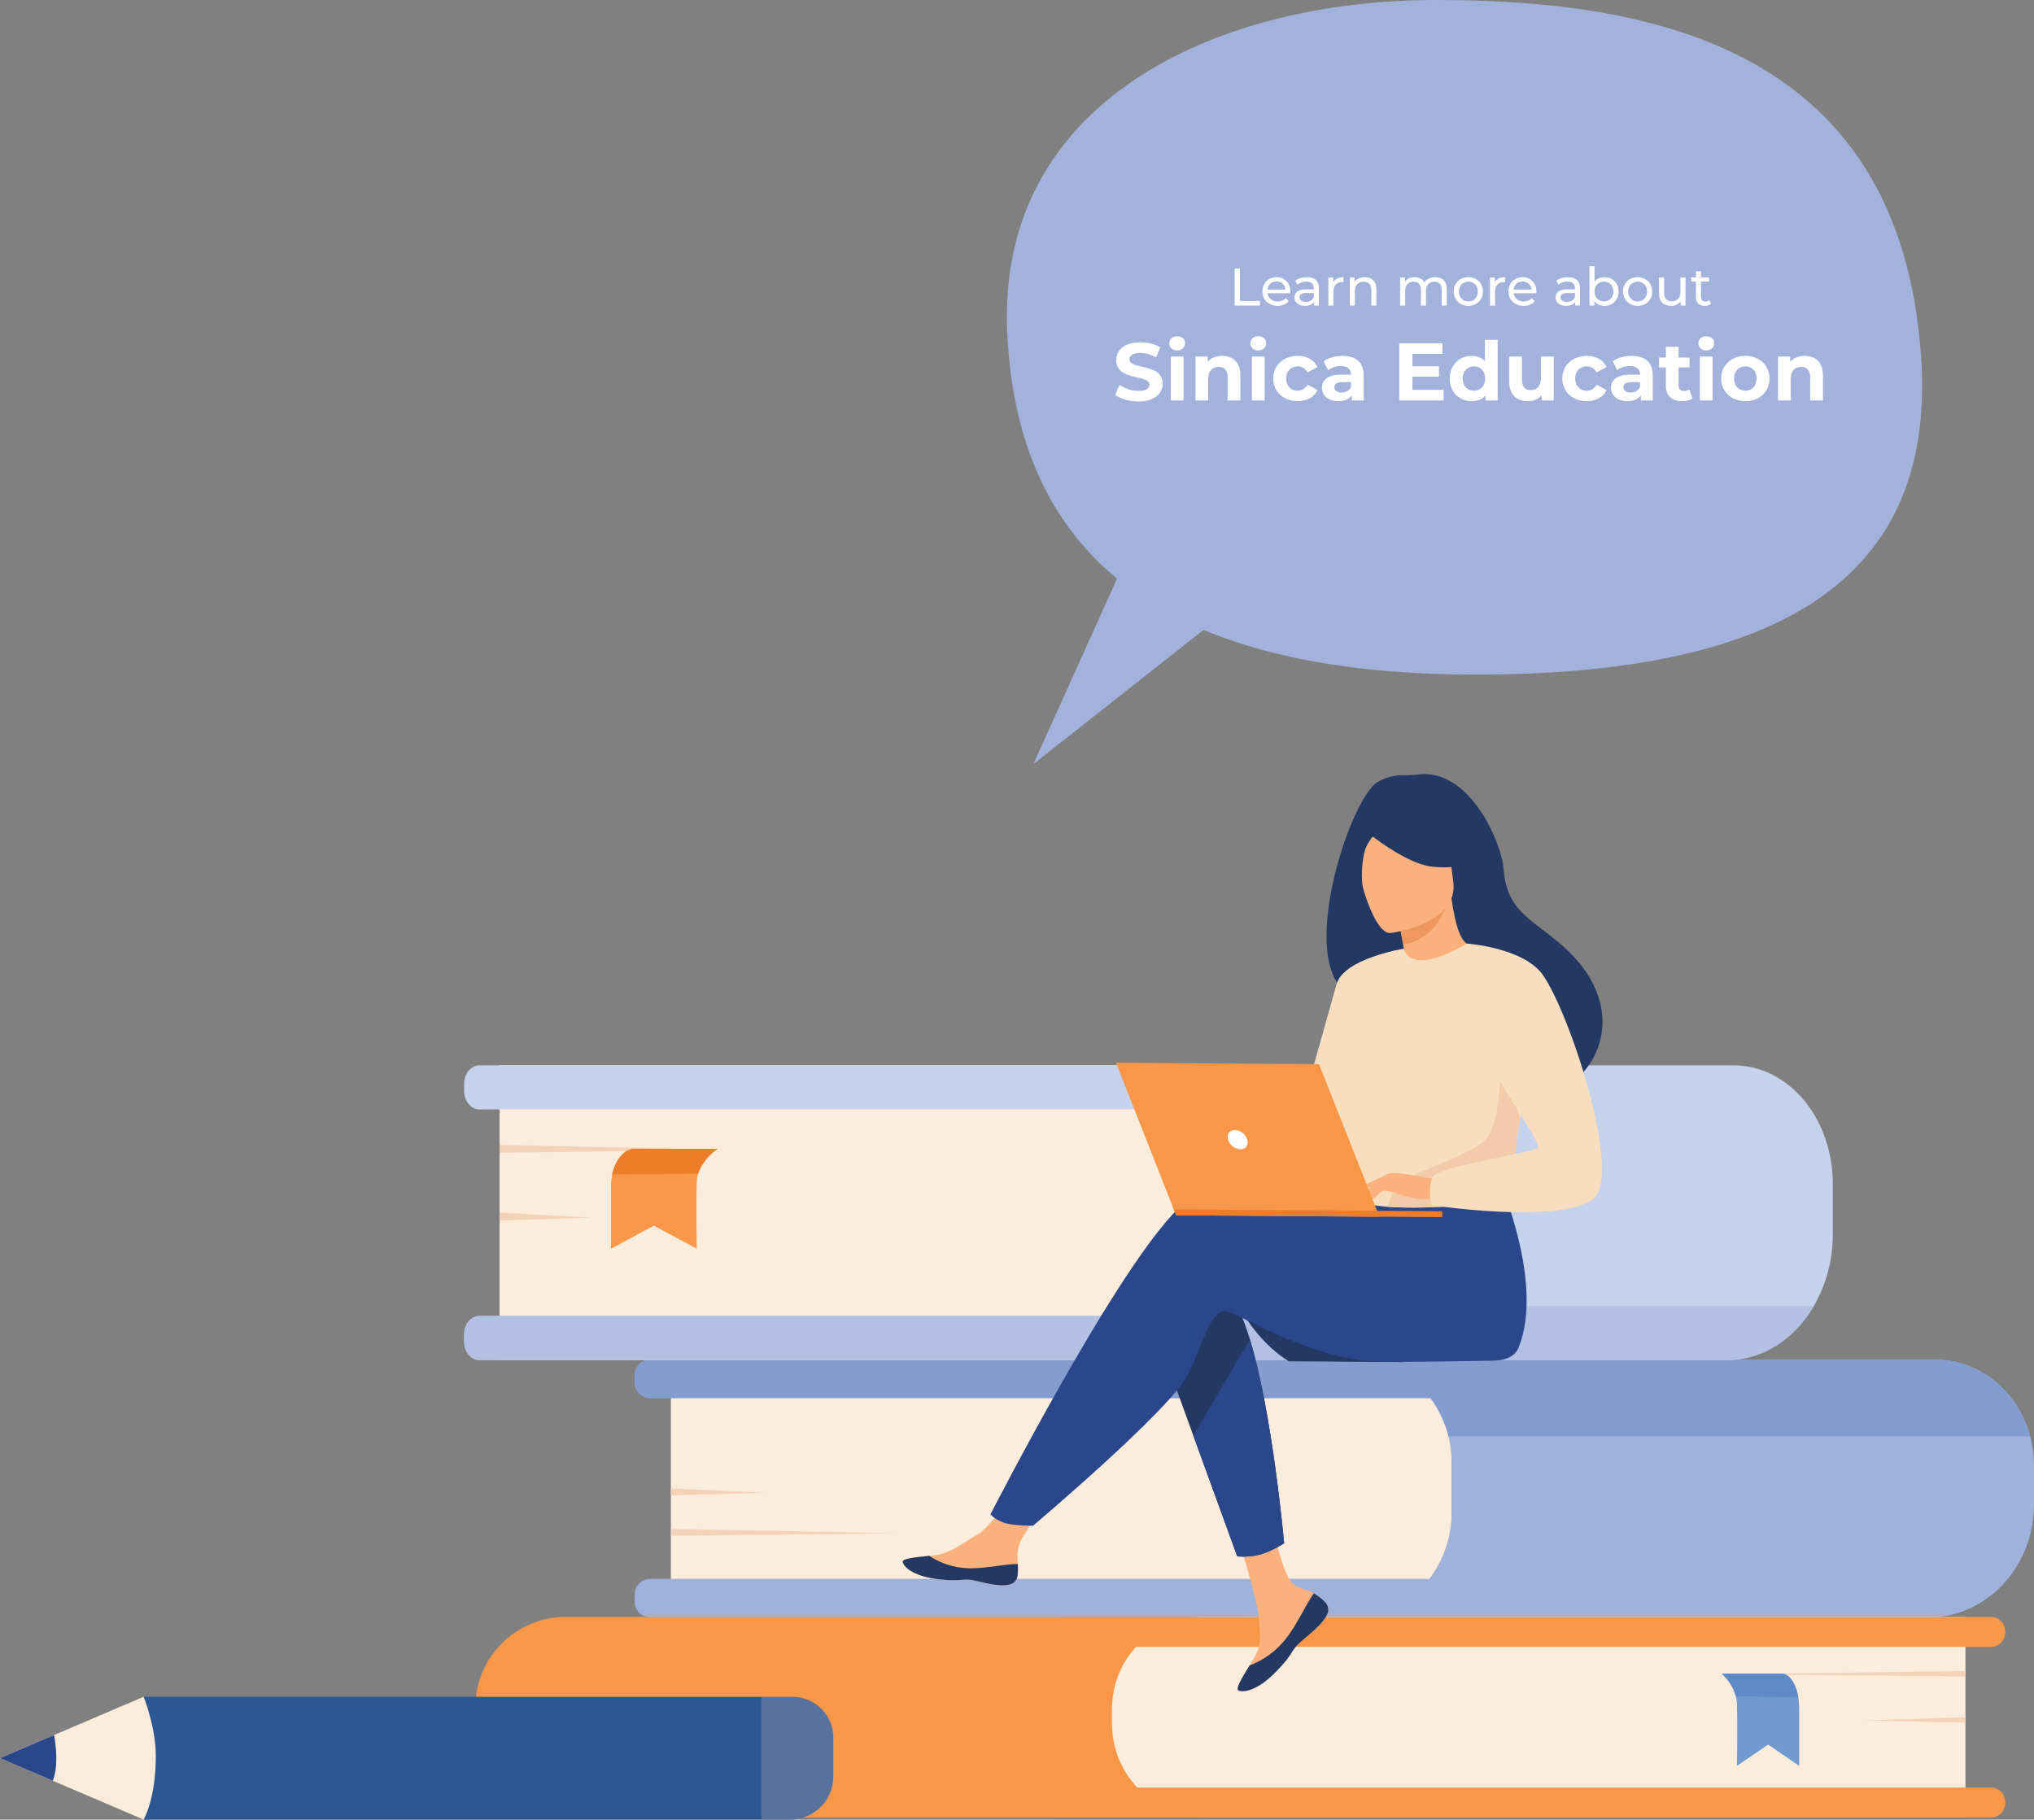 <?xml version="1.0" encoding="UTF-8"?><svg id="Layer_1" xmlns="http://www.w3.org/2000/svg" viewBox="0 0 920.79 823.78"><rect x="0" y="0" width="920.79" height="823.78" fill="#808080" stroke="none"/><defs><style>.cls-1{fill:#f4d2b8;}.cls-2{fill:#f89747;}.cls-3{fill:#fab17d;}.cls-4{fill:#f8ddbf;}.cls-5{fill:#ec7d29;}.cls-6{fill:#fff;}.cls-7{fill:#f2ccaa;}.cls-8{fill:#ee985e;}.cls-9{fill:#fcecdb;}.cls-10{fill:#9fb2dc;}.cls-11{fill:#849dd0;}.cls-12{fill:#b1c0e3;}.cls-13{fill:#c4d2ec;}.cls-14{fill:#233862;}.cls-15{fill:#a2b2db;}.cls-16{fill:#719ad1;}.cls-17{fill:#58729f;}.cls-18{fill:#2a478c;}.cls-19{fill:#2b5892;}.cls-20{fill:#5d8ac7;}.cls-21{isolation:isolate;}</style></defs><g id="Mask_Group_194"><g id="Group_4936"><g id="Group_4935"><path id="Path_11584" class="cls-9" d="m611.02,732.21h-307.31v-116.76h308.34c24.92,0,45.12,20.2,45.12,45.13v25.49c0,25.49-20.66,46.15-46.15,46.15h0"/><path id="Path_11585" class="cls-10" d="m920.79,663.49v17.57c.03,8.99-2.2,17.83-6.48,25.73-8.28,15.2-23.68,25.42-41.32,25.42H294.24c-3.96-.14-7.06-3.45-6.93-7.41v-2.63c-.13-3.96,2.97-7.28,6.93-7.41h352.81c1.91-2.49,3.56-5.15,4.95-7.96,3.42-6.94,5.19-14.58,5.17-22.32v-22.33c0-4-.48-7.99-1.43-11.88-1.53-6.27-4.31-12.17-8.18-17.34h-353.32c-3.96-.14-7.06-3.46-6.93-7.42v-2.62c-.13-3.96,2.97-7.28,6.93-7.42h581.67c20.5,0,37.79,14.71,43.15,34.8,1.15,4.32,1.73,8.77,1.73,13.24"/><path id="Path_11586" class="cls-11" d="m919.06,650.25h-263.32c-1.53-6.27-4.31-12.17-8.18-17.34h-353.32c-3.96-.14-7.06-3.46-6.93-7.42v-2.62c-.13-3.96,2.97-7.28,6.93-7.42h581.67c20.5,0,37.79,14.71,43.15,34.8"/><path id="Path_11587" class="cls-1" d="m303.7,673.83l42.85,1.96-42.85,1.18v-3.15Z"/><path id="Path_11588" class="cls-1" d="m303.7,692.15l101.95,1.96-101.95,1.18v-3.14Z"/><path id="Path_11589" class="cls-2" d="m258.79,822.79h301.68v-90.82h-304.34c-22.6,0-40.93,18.32-40.93,40.92h0v6.31c0,24.07,19.51,43.58,43.58,43.58h0"/><path id="Path_11590" class="cls-9" d="m545.94,822.79h343.83v-90.82h-344.77c-22.98,0-41.61,18.63-41.61,41.61v6.66c0,23.5,19.05,42.55,42.55,42.55"/><path id="Path_11591" class="cls-2" d="m480.67,822.79h420.7c3.49,0,6.32-2.83,6.32-6.32v-.94c0-3.49-2.83-6.32-6.32-6.32h-420.7c-3.49,0-6.32,2.83-6.32,6.32v.94c0,3.49,2.83,6.32,6.32,6.32"/><path id="Path_11592" class="cls-2" d="m480.67,745.55h420.7c3.49,0,6.32-2.83,6.32-6.32h0v-.95c0-3.49-2.83-6.32-6.32-6.32h-420.7c-3.49,0-6.32,2.83-6.32,6.32v.94c0,3.49,2.83,6.32,6.32,6.32"/><path id="Path_11593" class="cls-1" d="m889.77,777.38l-46.84,1.53,46.84.92v-2.45Z"/><path id="Path_11594" class="cls-1" d="m889.77,756.47l-111.45,1.53,111.45.92v-2.45Z"/><path id="Path_11595" class="cls-16" d="m779.47,757.7c3.08,2.74,5.29,6.33,6.36,10.32.29,1.18.46,2.38.5,3.59.26,8.52,0,27.81,0,27.81l14.1-9.64,14.06,9.64v-26.14c0-4.94-1.21-9.75-3.45-12.9-1.09-1.53-2.4-2.67-3.9-2.67h-27.67Z"/><path id="Path_11596" class="cls-20" d="m779.47,757.7c3.08,2.74,5.29,6.33,6.36,10.32l28.26.38s-1.11-9.18-6.94-10.7h-27.67Z"/><path id="Path_11597" class="cls-9" d="m523.08,615.69H226.16v-133.44h298c26.35,0,47.71,21.36,47.71,47.71v36.94c0,26.95-21.84,48.79-48.79,48.79h0"/><path id="Path_11598" class="cls-13" d="m572.04,534.03v28.72c-.07,12.26-5.76,22.91-14.11,28.6-4.09,2.83-8.94,4.36-13.92,4.39H217.06c-3.83,0-6.94,3.71-6.94,8.29v3.39c0,4.57,3.11,8.29,6.94,8.29h564.82c16.21,0,30.53-9.62,39.18-24.35,5.75-9.96,8.74-21.28,8.66-32.78v-22.66c.03-7.99-1.49-15.91-4.46-23.33-7.26-17.94-22.65-30.31-40.45-30.31H217.06c-3.83,0-6.94,3.7-6.94,8.28v3.39c0,4.58,3.11,8.29,6.94,8.29h327.95c7.84,0,14.93,3.98,19.89,10.36,4.67,6.18,7.18,13.72,7.14,21.46"/><path id="Path_11599" class="cls-12" d="m210.13,604.02v3.39c0,4.58,3.11,8.29,6.94,8.29h564.82c16.21,0,30.53-9.62,39.18-24.35h-263.13c-4.09,2.83-8.94,4.36-13.92,4.39H217.06c-3.83,0-6.94,3.71-6.94,8.29"/><path id="Path_11600" class="cls-1" d="m226.16,548.98l41.91,2.24-41.91,1.35v-3.6Z"/><path id="Path_11601" class="cls-1" d="m226.16,518.27l99.71,2.24-99.71,1.35v-3.59Z"/><path id="Path_11602" class="cls-2" d="m324.85,520.07s-6.58,4.23-8.76,11.19c-.4,1.26-.63,2.57-.68,3.89-.36,9.24,0,30.15,0,30.15l-19.43-10.46-19.38,10.46v-28.35c0-5.36,1.66-10.57,4.75-13.99,1.5-1.65,3.31-2.9,5.37-2.9h38.13Z"/><path id="Path_11603" class="cls-5" d="m324.85,520.07s-6.58,4.23-8.76,11.19l-38.94.41s1.53-9.96,9.56-11.6h38.13Z"/><path id="Path_11604" class="cls-15" d="m455.97,150.36C451.22,46.25,549.59,0,650.17,0s210.03,23.12,219.51,161.55c6.1,89.06-47.42,143.85-201.52,143.85-51.97,0-92.37-7.27-123.3-20.24l-77.04,60.72,37.86-83.93c-33.54-27.66-47.66-66.67-49.71-111.6"/><path id="Path_11605" class="cls-14" d="m561.35,592.28c9.75,17.26,22.13,23.98,22.13,23.98l51.67.36s-81.24-37.51-73.8-24.34"/><path id="Path_11606" class="cls-3" d="m600.09,725.54c1.25,1.4,1.57,3.4.81,5.11,0,.01,0,.02-.01.03-1.26,3.4-5.35,7.17-10.11,10.94-.61.48-1.15.92-1.62,1.33-.12.11-.25.21-.36.32-.1.08-.19.17-.28.25-4.44,4.03-2.79,4.98-10.77,13.17-9.1,9.34-15.32,9.46-17.09,8.59-1.49-.74,1.58-5.7,4.99-11.28.17-.27.33-.54.5-.81.45-.74.91-1.49,1.36-2.24,4-6.71,3.01-9.89,2.14-19.93-.7-8.16-12.37-45.65-12.37-45.65l17.33-2.86s5,29.82,10.72,34.45c3.06,2.47,6.49,2.52,9.43,4.35.21.13.41.26.61.39,1.73,1.06,3.32,2.36,4.71,3.84"/><path id="Path_11607" class="cls-14" d="m600.09,725.54c1.25,1.4,1.57,3.4.82,5.11,0,0,0,.02-.01.03-1.53,3.39-5.53,7.15-10.13,10.9-.6.49-1.13.94-1.6,1.37-.12.11-.25.21-.36.32-.1.08-.19.17-.28.25-4.44,4.03-2.79,4.98-10.77,13.17-9.1,9.34-15.32,9.46-17.09,8.59-1.49-.74,1.58-5.7,4.99-11.29,6.34-2.42,11.92-6.48,16.19-11.75,5.49-6.9,9.18-15.8,12.92-20.94.21.13.41.26.61.39,1.73,1.06,3.32,2.36,4.71,3.84"/><path id="Path_11608" class="cls-3" d="m460.57,713.74c-1.11,5.34-8.72,4.39-17.21,2.25s-6.49.35-18.59-1.08-15.74-5.97-16.1-7.77c-.32-1.6,5.67-2.12,12.09-2.82.81-.08,1.62-.18,2.43-.27,7.25-.86,12.6-5.5,19.21-9.29,6.26-3.59,15.67-18.35,15.67-18.35l16.6,1.43s-8.81,13.18-12.22,18.91c-2.01,3.37-1.93,7.85-1.71,11.31.2,1.89.14,3.8-.17,5.68"/><path id="Path_11609" class="cls-14" d="m443.35,715.99c-8.5-2.14-6.49.35-18.59-1.08s-15.74-5.97-16.1-7.77c-.32-1.6,5.67-2.12,12.09-2.82l.06.12c5.17,3.37,11.15,5.27,17.31,5.51,8.22.26,16.94-2.04,22.61-1.9.2,1.89.14,3.8-.17,5.68-1.11,5.34-8.72,4.39-17.21,2.25"/><path id="Path_11610" class="cls-14" d="m524.97,607.97l15.23,41.9,19.89,54.7c3.62.3,7.26-.01,10.78-.91,3.68-1.23,7.19-2.91,10.45-5,0,0-5.22-58.62-15.48-92.32-2.63-8.65-5.6-15.65-8.9-19.61-16.14-19.35-31.97,21.24-31.97,21.24"/><path id="Path_11611" class="cls-18" d="m541.23,541.72c10.2-3.21,39.18,1.21,68.29,7.12l6.17-10.02,62.99-4.47s20.45,46.22,8.87,75.49c-1.7,4.3-5.85,6.09-11.52,6.14h0s-37.57.66-49.74.58c-31.31-.22-66.11-21.99-70.62-22.93-7.39-1.53-10.45,13.25-17.97,28.74s-70.05,68.34-70.05,68.34c0,0-9.56.03-13.49-1.48-4.23-1.62-5.77-3.7-5.77-3.7,0,0,69.85-136.56,92.85-143.8"/><path id="Path_11612" class="cls-14" d="m616.68,452.12c22.33,12.5,67.63,38.41,67.87,38.25,0,0,16.67,6.42,26.2.19,15.88-10.39,24.56-38.58-4.18-63.09-14.33-12.23-24.55-15.25-25.97-34.62-.77-10.51-14.88-45.28-38.76-42.24-1.99.28-4.01.4-6.02.35-4.25-.16-8.46.89-12.13,3.04-13.56,7.94-40.59,93.11-7.01,98.13"/><path id="Path_11613" class="cls-3" d="m635.54,441.75c-.1.06,11,3.94,18.47.7,7.02-3.04,12.41-14.53,12.3-14.53-3.18-.17-6.66-2.98-9.22-21.27l-1.36.48-22.86,8.04s1.6,7.33,2.62,14.3c.86,5.85,1.3,11.46.05,12.28"/><path id="Path_11614" class="cls-8" d="m632.87,415.17s.97,5.14,2.33,12.47c13.11-2.27,18.64-13.45,20.53-20.52l-22.86,8.04Z"/><path id="Path_11615" class="cls-3" d="m629.42,422.41s31.23-3.97,28.46-23.38-.6-32.99-20.66-31.28-22.86,9.67-23.51,16.37,7.52,38.81,15.72,38.28"/><path id="Path_11616" class="cls-14" d="m614.92,373.51s19.85,17.35,33.42,18.83,18.75-2.84,18.75-2.84c-5.39-4.89-9.71-10.84-12.7-17.47-1.39-3.18-4.38-5.35-7.83-5.69-9.69-.91-28.08-1.42-31.63,7.16"/><path id="Path_11617" class="cls-14" d="m627.41,372.05s-6.73,6.41-8.86,11.19c-2.06,4.61-2.75,15.66-1.16,20.07,0,0-10.27-20.31-4.3-30.1,6.32-10.38,14.33-1.15,14.33-1.15"/><path id="Path_11618" class="cls-4" d="m608.95,487.52c.5,63.16-.09,49.95,6.77,56,1.65,1.45,6.33,2.35,12.48,2.8,19.35,1.42,53.42-1.53,54.74-5.1,4.55-12.35,1.43-16.22,5.29-35.15.4-2.01.9-4.19,1.48-6.56,3.2-13,6.25-17.41-4.62-38.4-9.86-19.02-20.14-34.47-21.08-33.92-26.48,15.47-28.52,2.3-28.52,2.3,0,0-26.79,27.24-26.54,58.05"/><path id="Path_11619" class="cls-18" d="m540.21,649.87l19.89,54.7c3.62.3,7.26-.01,10.78-.91,3.68-1.23,7.19-2.91,10.45-5,0,0-5.22-58.62-15.48-92.32l-25.64,43.53Z"/><path id="Path_11620" class="cls-4" d="m635.49,429.47s-27.17,4.41-30.44,16.07-22.51,80.22-22.51,80.22c0,0,13.78,2.58,20.2-3.75s22.59-58.97,22.59-58.97l10.15-33.56Z"/><path id="Path_11621" class="cls-7" d="m628.2,546.31c19.35,1.42,53.42-1.53,54.74-5.1,4.55-12.35,1.43-16.22,5.29-35.15l-9.15-26.36s1.34,29.3-7.35,36.94-35.47,14.62-39.71,21.03c-1.84,2.6-3.13,5.54-3.81,8.65"/><path id="Path_11622" class="cls-3" d="m650.48,534.15s-19.07-4.39-22.17-2.71-10.67,7.79-11.63,9.94,6.87-1.58,9.42-2.24c1.65-.43,5.97,1.1,8.1,1.83,9,3.07,14.53,1.56,14.53,1.56l1.75-8.37Z"/><path id="Path_11623" class="cls-4" d="m664.02,427.16s25.64,1.76,34.43,14.21c12.38,17.52,36.65,92,22.37,101.8-16.08,11.05-72.86,2.41-72.86,2.41,0,0-1.83-8.85.83-13.11s45.47-10.86,47.46-12.82-24.4-38.66-24.36-44.58-7.88-47.9-7.88-47.9"/><path id="Path_11624" class="cls-3" d="m627.35,536.75s-4.04,5.14-5.36,5.74c-.66.35-1.41.51-2.16.45l2.73-4.83,4.79-1.35Z"/><path id="Path_11625" class="cls-3" d="m628.31,531.43l-11.68,5.57c.46.58,1.19.87,1.92.76,1.72-.29,3.42-.74,5.06-1.35l4.7-4.97Z"/><path id="Path_11626" class="cls-2" d="m624.48,550.82l-92.06-.65-27.21-69.06,91.91.65,27.35,69.06Z"/><path id="Path_11627" class="cls-5" d="m531.37,547.48l121.56.86-.02,2.68-120.48-.85-1.06-2.69Z"/><path id="Path_11628" class="cls-6" d="m555.9,515.9c-.68-2.43.74-4.38,3.16-4.36,2.61.16,4.84,1.93,5.61,4.42.68,2.43-.74,4.38-3.16,4.36-2.61-.16-4.84-1.93-5.61-4.42"/><rect id="Rectangle_2971" class="cls-19" x="65.03" y="768.15" width="279.7" height="55.6"/><path id="Path_11629" class="cls-9" d="m65.02,823.73l-41.11-17.58-23.91-10.23,24.47-10.46,40.56-17.33s5.41,13.54,5.49,26.27c.13,19.98-5.51,29.33-5.51,29.33"/><path id="Path_11630" class="cls-17" d="m377.24,786.63v17.58c0,10.81-8.77,19.58-19.58,19.57h-12.94v-55.6h14.08c10.19,0,18.44,8.26,18.44,18.45"/><path id="Path_11631" class="cls-18" d="m24.47,785.46c1.02,5.62,1.9,14.23-.56,20.69l-23.91-10.23,24.47-10.46Z"/></g></g></g><g class="cls-21"><path class="cls-6" d="m558.92,121.52h2.4v14.71h9.1v2.09h-11.5v-16.8Z"/><path class="cls-6" d="m584.12,132.73h-10.32c.29,2.23,2.09,3.72,4.61,3.72,1.49,0,2.74-.5,3.67-1.54l1.27,1.49c-1.15,1.34-2.9,2.06-5.02,2.06-4.1,0-6.84-2.71-6.84-6.5s2.71-6.48,6.38-6.48,6.29,2.64,6.29,6.55c0,.19-.02.48-.05.7Zm-10.32-1.66h8.16c-.24-2.14-1.85-3.65-4.08-3.65s-3.84,1.49-4.08,3.65Z"/><path class="cls-6" d="m597.08,130.64v7.68h-2.18v-1.68c-.77,1.15-2.18,1.82-4.18,1.82-2.88,0-4.7-1.54-4.7-3.74,0-2.04,1.32-3.72,5.11-3.72h3.65v-.46c0-1.94-1.13-3.07-3.41-3.07-1.51,0-3.05.53-4.03,1.37l-.96-1.73c1.32-1.06,3.22-1.63,5.26-1.63,3.48,0,5.45,1.68,5.45,5.16Zm-2.3,3.79v-1.78h-3.55c-2.28,0-2.93.89-2.93,1.97,0,1.27,1.06,2.06,2.81,2.06s3.1-.79,3.67-2.26Z"/><path class="cls-6" d="m608.19,125.48v2.23c-.19-.02-.36-.02-.53-.02-2.47,0-4.01,1.51-4.01,4.3v6.34h-2.3v-12.72h2.21v2.14c.82-1.49,2.4-2.26,4.63-2.26Z"/><path class="cls-6" d="m623.1,131v7.32h-2.3v-7.06c0-2.5-1.25-3.72-3.43-3.72-2.45,0-4.03,1.46-4.03,4.22v6.55h-2.3v-12.72h2.21v1.92c.94-1.3,2.57-2.04,4.58-2.04,3.1,0,5.28,1.78,5.28,5.52Z"/><path class="cls-6" d="m654.95,131v7.32h-2.3v-7.06c0-2.5-1.2-3.72-3.29-3.72-2.3,0-3.82,1.46-3.82,4.22v6.55h-2.3v-7.06c0-2.5-1.2-3.72-3.29-3.72-2.3,0-3.82,1.46-3.82,4.22v6.55h-2.3v-12.72h2.21v1.9c.91-1.3,2.47-2.02,4.39-2.02s3.58.77,4.42,2.35c.96-1.44,2.74-2.35,4.9-2.35,3.1,0,5.21,1.78,5.21,5.52Z"/><path class="cls-6" d="m658.09,131.96c0-3.79,2.81-6.48,6.62-6.48s6.6,2.69,6.6,6.48-2.78,6.5-6.6,6.5-6.62-2.71-6.62-6.5Zm10.9,0c0-2.71-1.82-4.46-4.27-4.46s-4.3,1.75-4.3,4.46,1.85,4.49,4.3,4.49,4.27-1.78,4.27-4.49Z"/><path class="cls-6" d="m681.35,125.48v2.23c-.19-.02-.36-.02-.53-.02-2.47,0-4.01,1.51-4.01,4.3v6.34h-2.3v-12.72h2.21v2.14c.82-1.49,2.4-2.26,4.63-2.26Z"/><path class="cls-6" d="m695.51,132.73h-10.32c.29,2.23,2.09,3.72,4.61,3.72,1.49,0,2.74-.5,3.67-1.54l1.27,1.49c-1.15,1.34-2.9,2.06-5.02,2.06-4.1,0-6.84-2.71-6.84-6.5s2.71-6.48,6.38-6.48,6.29,2.64,6.29,6.55c0,.19-.02.48-.05.7Zm-10.32-1.66h8.16c-.24-2.14-1.85-3.65-4.08-3.65s-3.84,1.49-4.08,3.65Z"/><path class="cls-6" d="m715.28,130.64v7.68h-2.18v-1.68c-.77,1.15-2.18,1.82-4.18,1.82-2.88,0-4.7-1.54-4.7-3.74,0-2.04,1.32-3.72,5.11-3.72h3.65v-.46c0-1.94-1.13-3.07-3.41-3.07-1.51,0-3.05.53-4.03,1.37l-.96-1.73c1.32-1.06,3.22-1.63,5.26-1.63,3.48,0,5.45,1.68,5.45,5.16Zm-2.3,3.79v-1.78h-3.55c-2.28,0-2.93.89-2.93,1.97,0,1.27,1.06,2.06,2.81,2.06s3.1-.79,3.67-2.26Z"/><path class="cls-6" d="m732.73,131.96c0,3.89-2.71,6.5-6.43,6.5-1.87,0-3.5-.72-4.54-2.16v2.02h-2.21v-17.81h2.3v7.01c1.06-1.37,2.64-2.04,4.44-2.04,3.72,0,6.43,2.59,6.43,6.48Zm-2.33,0c0-2.71-1.85-4.46-4.3-4.46s-4.27,1.75-4.27,4.46,1.85,4.49,4.27,4.49,4.3-1.78,4.3-4.49Z"/><path class="cls-6" d="m734.74,131.96c0-3.79,2.81-6.48,6.62-6.48s6.6,2.69,6.6,6.48-2.78,6.5-6.6,6.5-6.62-2.71-6.62-6.5Zm10.9,0c0-2.71-1.82-4.46-4.27-4.46s-4.3,1.75-4.3,4.46,1.85,4.49,4.3,4.49,4.27-1.78,4.27-4.49Z"/><path class="cls-6" d="m763.02,125.6v12.72h-2.18v-1.92c-.94,1.32-2.52,2.06-4.32,2.06-3.29,0-5.47-1.8-5.47-5.54v-7.32h2.3v7.06c0,2.5,1.25,3.74,3.43,3.74,2.4,0,3.94-1.49,3.94-4.22v-6.58h2.3Z"/><path class="cls-6" d="m774.56,137.57c-.7.6-1.75.89-2.78.89-2.57,0-4.03-1.42-4.03-3.98v-6.99h-2.16v-1.9h2.16v-2.78h2.3v2.78h3.65v1.9h-3.65v6.89c0,1.37.72,2.14,1.99,2.14.67,0,1.32-.22,1.8-.6l.72,1.66Z"/></g><g class="cls-21"><path class="cls-6" d="m504.79,178.77l2.04-4.51c2.18,1.59,5.44,2.7,8.55,2.7,3.55,0,5-1.18,5-2.78,0-4.85-15.06-1.52-15.06-11.14,0-4.4,3.55-8.07,10.92-8.07,3.26,0,6.59.78,8.99,2.29l-1.85,4.55c-2.41-1.37-4.88-2.04-7.18-2.04-3.55,0-4.92,1.33-4.92,2.96,0,4.77,15.06,1.48,15.06,10.99,0,4.33-3.59,8.03-10.99,8.03-4.11,0-8.25-1.22-10.55-3Z"/><path class="cls-6" d="m529.32,155.42c0-1.81,1.44-3.22,3.59-3.22s3.59,1.33,3.59,3.11c0,1.92-1.44,3.33-3.59,3.33s-3.59-1.41-3.59-3.22Zm.7,5.99h5.77v19.91h-5.77v-19.91Z"/><path class="cls-6" d="m561.52,169.92v11.4h-5.77v-10.51c0-3.22-1.48-4.7-4.03-4.7-2.78,0-4.77,1.7-4.77,5.37v9.84h-5.77v-19.91h5.51v2.33c1.55-1.7,3.88-2.63,6.59-2.63,4.7,0,8.25,2.74,8.25,8.81Z"/><path class="cls-6" d="m566.03,155.42c0-1.81,1.44-3.22,3.59-3.22s3.59,1.33,3.59,3.11c0,1.92-1.44,3.33-3.59,3.33s-3.59-1.41-3.59-3.22Zm.7,5.99h5.77v19.91h-5.77v-19.91Z"/><path class="cls-6" d="m576.39,171.36c0-5.99,4.62-10.25,11.1-10.25,4.18,0,7.47,1.81,8.92,5.07l-4.48,2.41c-1.07-1.89-2.66-2.74-4.48-2.74-2.92,0-5.22,2.04-5.22,5.51s2.29,5.51,5.22,5.51c1.81,0,3.4-.81,4.48-2.74l4.48,2.44c-1.44,3.18-4.74,5.03-8.92,5.03-6.48,0-11.1-4.25-11.1-10.25Z"/><path class="cls-6" d="m617.35,169.96v11.36h-5.4v-2.48c-1.07,1.81-3.15,2.78-6.07,2.78-4.66,0-7.44-2.59-7.44-6.03s2.48-5.96,8.55-5.96h4.59c0-2.48-1.48-3.92-4.59-3.92-2.11,0-4.29.7-5.74,1.85l-2.07-4.03c2.18-1.55,5.4-2.41,8.58-2.41,6.07,0,9.58,2.81,9.58,8.84Zm-5.77,5.07v-2.04h-3.96c-2.7,0-3.55,1-3.55,2.33,0,1.44,1.22,2.41,3.26,2.41,1.92,0,3.59-.89,4.26-2.7Z"/><path class="cls-6" d="m653.5,176.51v4.81h-20.06v-25.9h19.57v4.81h-13.62v5.62h12.03v4.66h-12.03v5.99h14.1Z"/><path class="cls-6" d="m677.99,153.86v27.46h-5.51v-2.29c-1.44,1.74-3.55,2.59-6.22,2.59-5.62,0-9.95-4-9.95-10.25s4.33-10.25,9.95-10.25c2.44,0,4.51.78,5.96,2.41v-9.66h5.77Zm-5.66,17.5c0-3.44-2.22-5.51-5.07-5.51s-5.11,2.07-5.11,5.51,2.22,5.51,5.11,5.51,5.07-2.07,5.07-5.51Z"/><path class="cls-6" d="m703.37,161.41v19.91h-5.48v-2.37c-1.52,1.74-3.74,2.66-6.18,2.66-5,0-8.51-2.81-8.51-8.95v-11.25h5.77v10.4c0,3.33,1.48,4.81,4.03,4.81s4.59-1.7,4.59-5.37v-9.84h5.77Z"/><path class="cls-6" d="m707.25,171.36c0-5.99,4.63-10.25,11.1-10.25,4.18,0,7.47,1.81,8.92,5.07l-4.48,2.41c-1.07-1.89-2.66-2.74-4.48-2.74-2.92,0-5.22,2.04-5.22,5.51s2.29,5.51,5.22,5.51c1.81,0,3.4-.81,4.48-2.74l4.48,2.44c-1.44,3.18-4.74,5.03-8.92,5.03-6.47,0-11.1-4.25-11.1-10.25Z"/><path class="cls-6" d="m748.21,169.96v11.36h-5.4v-2.48c-1.07,1.81-3.14,2.78-6.07,2.78-4.66,0-7.44-2.59-7.44-6.03s2.48-5.96,8.55-5.96h4.59c0-2.48-1.48-3.92-4.59-3.92-2.11,0-4.29.7-5.74,1.85l-2.07-4.03c2.18-1.55,5.4-2.41,8.58-2.41,6.07,0,9.58,2.81,9.58,8.84Zm-5.77,5.07v-2.04h-3.96c-2.7,0-3.55,1-3.55,2.33,0,1.44,1.22,2.41,3.26,2.41,1.92,0,3.59-.89,4.25-2.7Z"/><path class="cls-6" d="m766.27,180.36c-1.18.85-2.92,1.26-4.7,1.26-4.7,0-7.44-2.41-7.44-7.14v-8.18h-3.07v-4.44h3.07v-4.85h5.77v4.85h4.96v4.44h-4.96v8.1c0,1.7.92,2.63,2.48,2.63.85,0,1.7-.26,2.33-.74l1.55,4.07Z"/><path class="cls-6" d="m768.82,155.42c0-1.81,1.44-3.22,3.59-3.22s3.59,1.33,3.59,3.11c0,1.92-1.44,3.33-3.59,3.33s-3.59-1.41-3.59-3.22Zm.7,5.99h5.77v19.91h-5.77v-19.91Z"/><path class="cls-6" d="m779.18,171.36c0-5.99,4.62-10.25,10.95-10.25s10.92,4.25,10.92,10.25-4.59,10.25-10.92,10.25-10.95-4.25-10.95-10.25Zm16.02,0c0-3.44-2.18-5.51-5.07-5.51s-5.11,2.07-5.11,5.51,2.22,5.51,5.11,5.51,5.07-2.07,5.07-5.51Z"/><path class="cls-6" d="m825.25,169.92v11.4h-5.77v-10.51c0-3.22-1.48-4.7-4.03-4.7-2.78,0-4.77,1.7-4.77,5.37v9.84h-5.77v-19.91h5.51v2.33c1.55-1.7,3.88-2.63,6.59-2.63,4.7,0,8.25,2.74,8.25,8.81Z"/></g></svg>